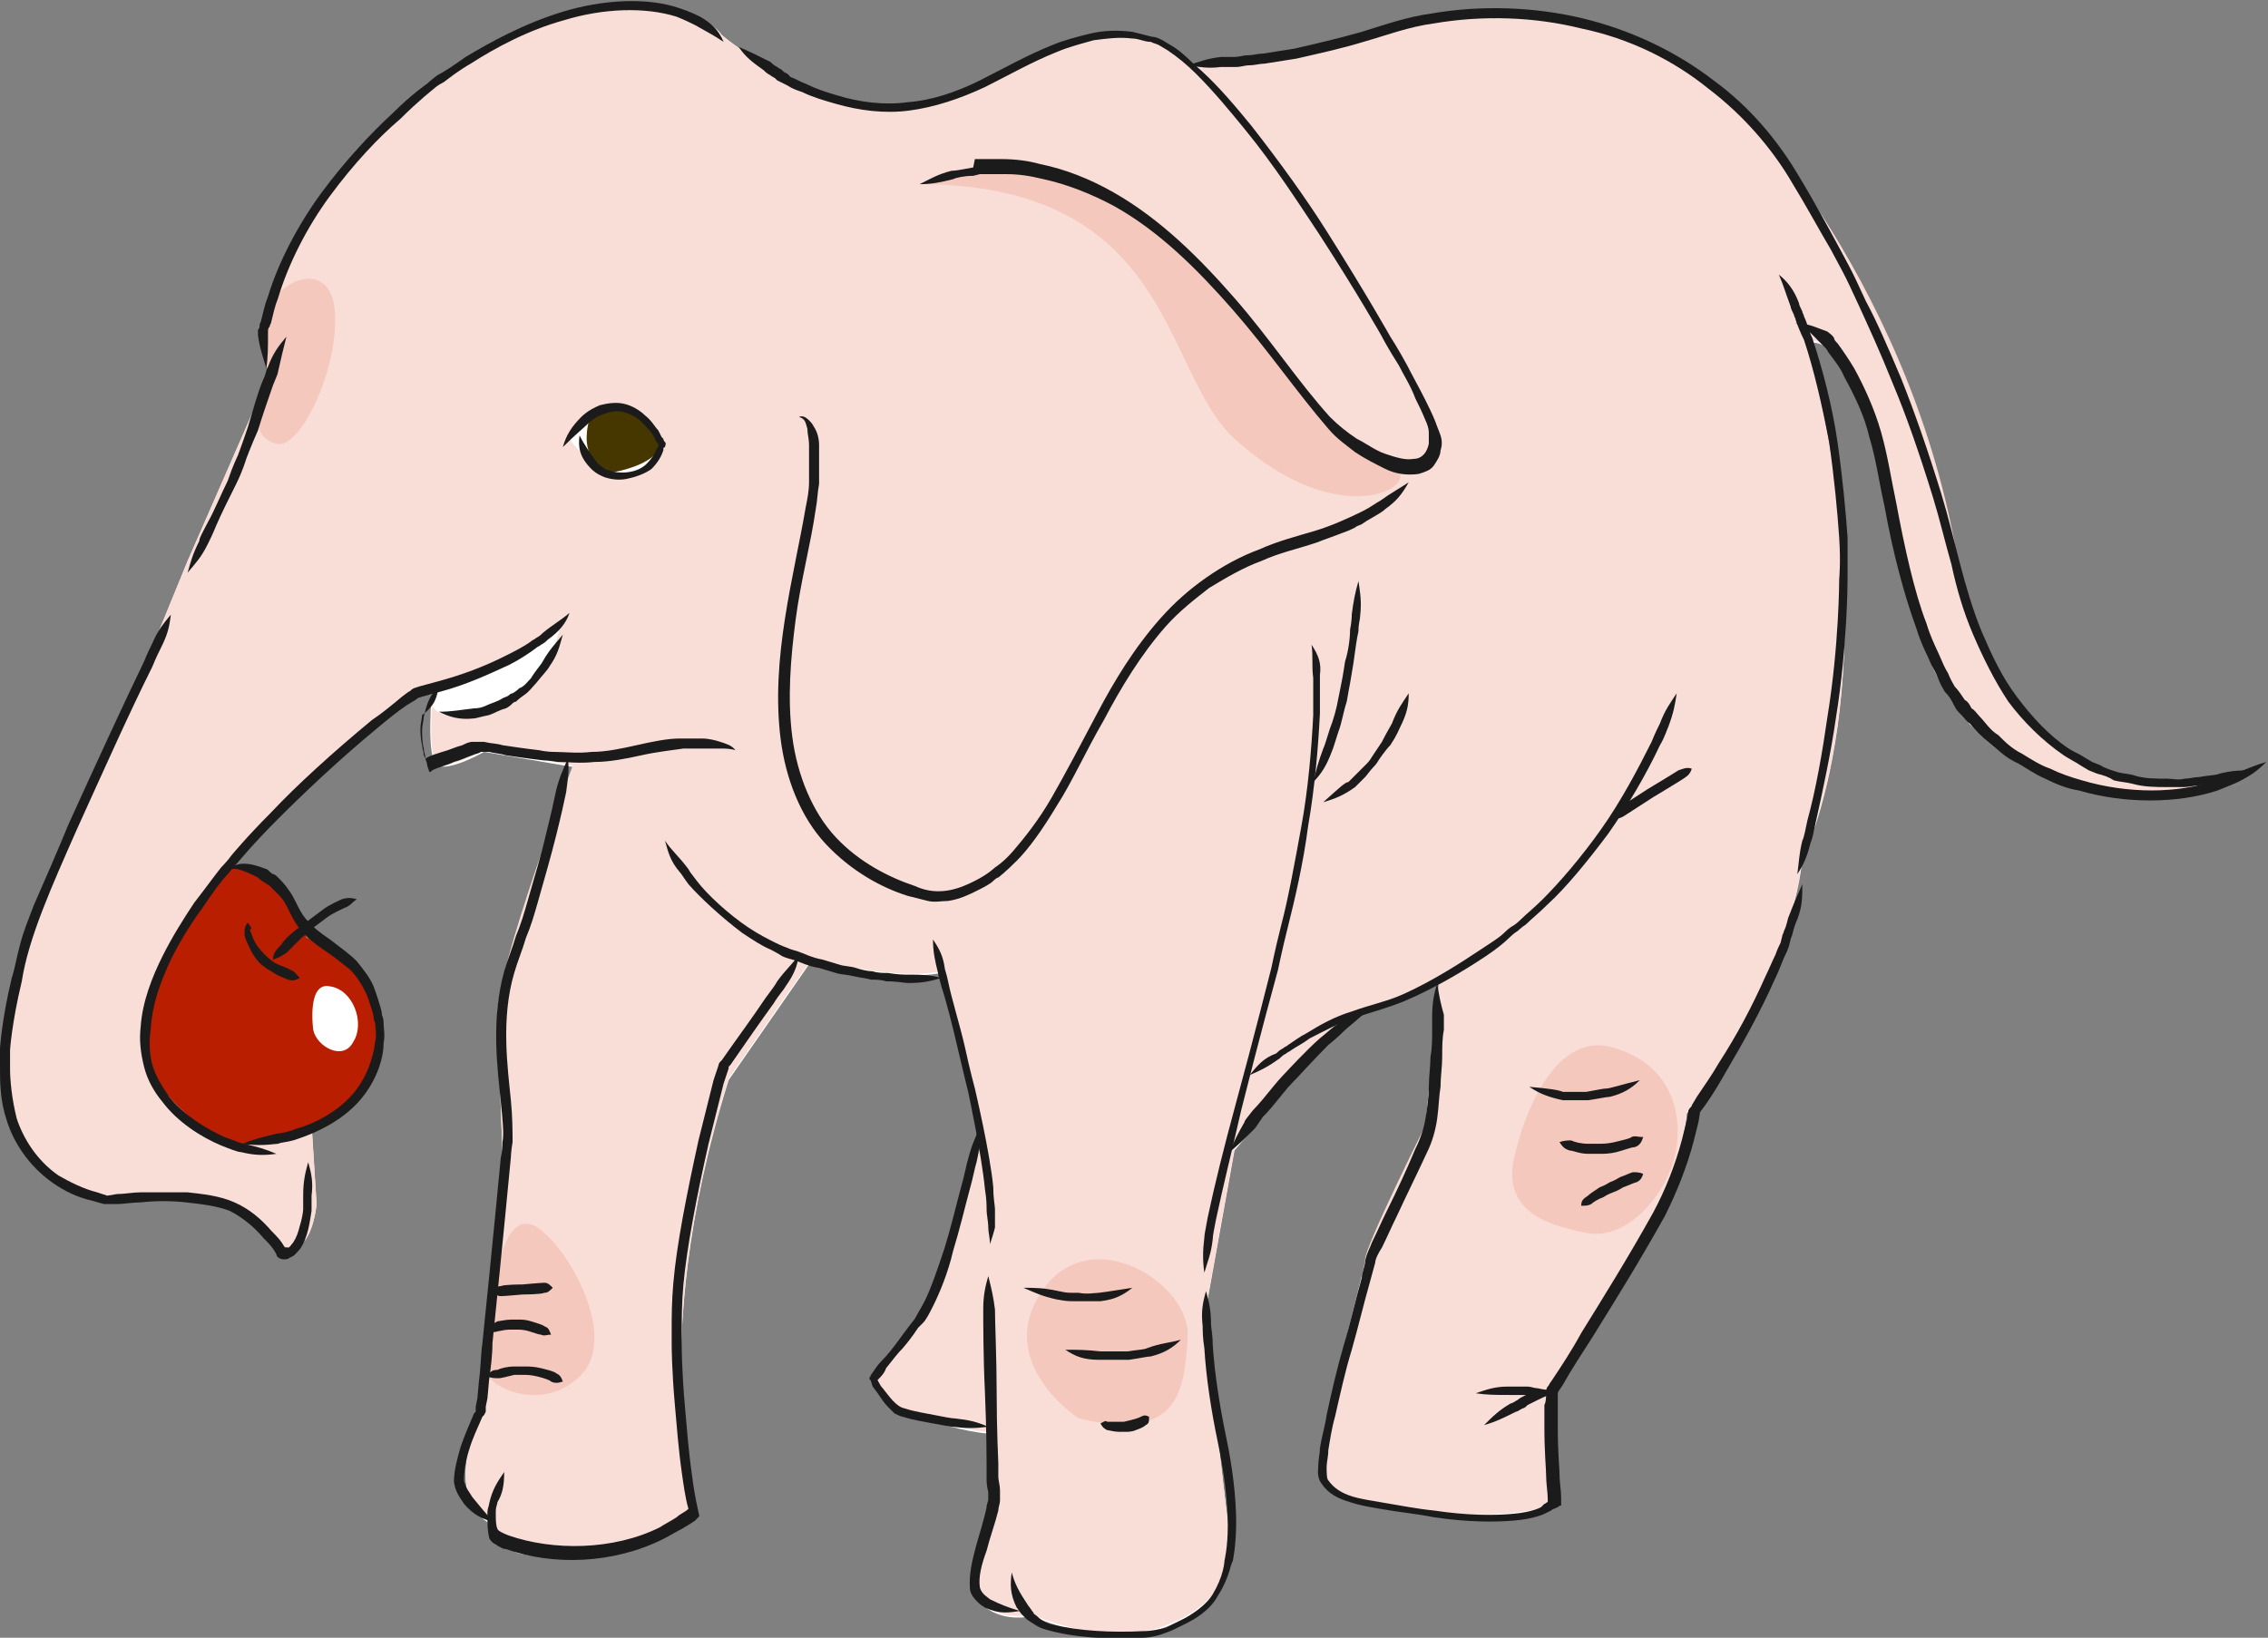 <?xml version="1.0" encoding="utf-8"?>
<!-- Generator: Adobe Illustrator 27.0.1, SVG Export Plug-In . SVG Version: 6.00 Build 0)  -->
<svg version="1.1" id="レイヤー_1" xmlns="http://www.w3.org/2000/svg" xmlns:xlink="http://www.w3.org/1999/xlink" x="0px"
	 y="0px" width="135.4px" height="97.8px" viewBox="0 0 135.4 97.8" style="enable-background:new 0 0 135.4 97.8;"
	 xml:space="preserve">
<rect x="0" y="0" width="135.4" height="97.8" fill="#808080" stroke="none"/>
<style type="text/css">
	.st0{fill:#FFFFFF;}
	.st1{fill:#B91E00;}
	.st2{fill:#463700;}
	.st3{fill:#F9DED8;}
	.st4{fill:#F5C8BE;}
	.st5{fill:#1B1B1B;}
</style>
<g>
	<path class="st0" d="M43.1,2.1c0,0-1.4-2.1-5.6-1.7s-9.6,1.9-15.5,8.1S15,20.6,16.1,22.3l-4.9,11.2L5.6,47.2c0,0-6.2,11.9-5.3,17.1
		s2.3,6.4,5.5,7.2c0,0,7.1-1.3,9.9,1.9c2.8,3.2,3.2-1.5,3.2-1.5l-0.3-4.8c0,0,5.9-1.9,3.6-7.8c0,0-0.9-1.7-3.9-3.3
		c0,0-1.5-3.3-5-4.4c0,0,11-10.7,12.5-10.5c0,0-0.4,4.2,0.3,4.6s2.8-0.8,2.8-0.8l5.3,0.9c0,0-4.6,12.2-4.5,14.9
		c0.1,2.7,0.4,11,0.4,11l-1.5,13c0,0-2.1,4.4,0.5,6.2c0,0,0.5,1.3,1.7,1.8c1.2,0.5,8.2,0.1,10.9-2.1c0,0-3.3-9.8,1.8-26.1l5-7.2
		c0,0,4.6,1.4,7.7,0.8l2.4,10.3l-3,9.2l-3.6,4.8c0,0,0.3,1.3,2.8,2.2c2.6,0.9,4.1,1,4.1,1l0.5,4.6c0,0-2.2,4.2-0.9,5.5
		c1.3,1.3,3.1,0.8,3.1,0.8s4,1.9,7.6,0.8c3.6-1.2,4.5-3.5,4.2-5.6c-0.3-2.2-1.5-13-1.5-13l1.8-10l6.8-8l5.4-1.9l-0.8,8.5
		c0,0-3.6,7.2-3.6,8c0,0.8-3.5,12.2-2.1,13.7c1.4,1.5,11.2,2.1,13.2,0.9l0.1-6.5c0,0,7.4-10.5,8-16.9c0,0,6.2-8.2,6.9-15.2
		c0,0,5.5-10.8,0.3-30.7c0,0,1.5-1.4,3.9,5c2.3,6.4,0.3,25.3,22,21.2c0,0-14.1,3.3-17.1-13.6S103,5.4,103,5.4s-6.2-4.8-12.6-4.5
		S77.9,3,77.9,3l-6.8,1c0,0-2.1-3-6.9-1.5c-4.9,1.4-8.5,5.3-13.5,3.6S43.1,2.1,43.1,2.1z"/>
	<path class="st1" d="M13.8,51.8c0,0-8.2,8.8-3.9,13.5c4.2,4.7,6.7,2.6,6.7,2.6s5.6-0.9,5.9-5.7c0.3-4.8-4.2-6.2-4.2-6.2
		S17.2,51.3,13.8,51.8z"/>
	<path class="st2" d="M35.4,24.4c0,0-1.4,3.1,1.2,3.8c0,0,3.1-0.5,2.8-2C39.3,26.3,37.8,23.1,35.4,24.4z"/>
	<path class="st3" d="M116.8,33C113.8,16.1,103,5.4,103,5.4s-6.2-4.8-12.6-4.5C84,1.2,77.9,3,77.9,3l-6.8,1c0,0-2.1-3-6.9-1.5
		c-4.9,1.4-8.5,5.3-13.5,3.6s-7.6-4-7.6-4S41.7,0,37.4,0.4c-4.2,0.4-9.6,1.9-15.5,8.1C16,14.7,15,20.6,16.1,22.3l-4.9,11.2L5.6,47.2
		c0,0-6.2,11.9-5.3,17.1c0.9,5.1,2.3,6.4,5.5,7.2c0,0,7.1-1.3,9.9,1.9s3.2-1.5,3.2-1.5l-0.3-4.7c-1.2,0.5-2.1,0.7-2.1,0.7
		s-2.5,2.1-6.7-2.6c-4.2-4.7,3.9-13.5,3.9-13.5c0.1,0,0.2,0,0.3,0c-0.2-0.1-0.4-0.1-0.6-0.2c0,0,11-10.7,12.5-10.5
		c2.8,0,7.5-3.5,7.5-3.5c-1.3,4.9-5.1,5.4-6.7,5.1c-0.5-0.1-0.8-0.3-0.9-0.6c-0.1,1.3-0.1,3.3,0.3,3.5c0.6,0.4,2.8-0.8,2.8-0.8
		l5.3,0.9c0,0-4.6,12.2-4.5,14.9c0.1,2.7,0.4,11,0.4,11l-1.5,13c0,0-2.1,4.4,0.5,6.2c0,0,0.5,1.3,1.7,1.8c1.2,0.5,8.2,0.1,10.9-2.1
		c0,0-3.3-9.8,1.8-26.1l5-7.2c0,0,4.6,1.4,7.7,0.8l2.4,10.3l-3,9.2l-3.6,4.8c0,0,0.3,1.3,2.8,2.2c2.6,0.9,4.1,1,4.1,1l0.5,4.6
		c0,0-2.2,4.2-0.9,5.5c1.3,1.3,3.1,0.8,3.1,0.8s4,1.9,7.6,0.8c3.6-1.2,4.5-3.5,4.2-5.6c-0.3-2.2-1.5-13-1.5-13l1.8-10l6.8-8l5.4-1.9
		l-0.8,8.5c0,0-3.6,7.2-3.6,8c0,0.8-3.5,12.2-2.1,13.7c1.4,1.5,11.2,2.1,13.2,0.9l0.1-6.5c0,0,7.4-10.5,8-16.9c0,0,6.2-8.2,6.9-15.2
		c0,0,5.5-10.8,0.3-30.7c0,0,1.5-1.4,3.9,5c2.3,6.3,0.3,24.7,21,21.3C129.6,47.2,119.3,47.3,116.8,33z M36.9,28.4
		c-1.7-0.4-3-2.3-3-2.3s1.6-2.4,3.4-1.8s2.3,2.2,2.3,2.2S38.5,28.7,36.9,28.4z"/>
	<path class="st4" d="M64.4,84.7c0,0-5.1-3.3-2.2-7.6s9-0.4,8.7,2.8C70.7,83.1,70.4,86.1,64.4,84.7z"/>
	<path class="st4" d="M29.7,76c0,0,0.5-3.9,2.4-2.7c1.9,1.3,4.8,6.5,2.6,8.8c-2.2,2.3-5.6,0.8-5.7-0.3C28.9,80.7,29.7,76,29.7,76z"
		/>
	<path class="st4" d="M90.5,68.7c0,0,1.6-7.1,5.6-6.2c3.9,1,4.4,4.3,3.9,6.5s-2.8,5.2-5.4,4.6C92.1,73.1,89.5,72.2,90.5,68.7z"/>
	<path class="st4" d="M55.4,11c0,0,7-3,14.4,3.5C78.4,22,77.5,24.8,83.3,28c1.6,0.9-3.2,4-9.6-1.8C69.4,22.3,70.1,11.3,55.4,11z"/>
	<path class="st4" d="M16.1,22.3c0,0-0.8-1.6-0.2-3.6s3.9-3.4,4.1,0s-2.1,8.2-3.5,7.8S15.1,24.8,16.1,22.3z"/>
	<path class="st0" d="M18.7,61.5c0,0-0.4-2.9,1-2.6c1.4,0.2,2.1,2.2,1.4,3.3C20.5,63.4,18.9,62.5,18.7,61.5z"/>
	<g>
		<path class="st5" d="M15.9,22c0.1-0.7,0.1-1.2,0.1-2.1c0,0,0-0.1,0-0.1c0,0,0,0,0,0c0-0.1,0-0.2,0.1-0.3c0-0.1,0.1-0.2,0.1-0.3
			c0.1-0.4,0.2-0.9,0.4-1.4c0.6-2,1.7-4.2,3.1-6.1c1.4-1.9,2.9-3.5,4.2-4.6C25,6,25.9,5.3,25.9,5.3s0.2-0.2,0.6-0.4
			c0.4-0.3,0.9-0.7,1.6-1.1c1.4-0.9,3.4-2,5.6-2.6C36,0.5,38.5,0.4,40.4,1c0.5,0.2,0.9,0.4,1.1,0.5c0.7,0.4,1.1,0.6,1.7,1
			c-0.3-0.7-0.7-1.1-1.4-1.5c-0.2-0.1-0.6-0.3-1.2-0.5c-2-0.7-4.7-0.5-7,0.2c-2.3,0.7-4.3,1.8-5.8,2.7c-0.7,0.5-1.3,0.9-1.7,1.1
			c-0.4,0.3-0.6,0.5-0.6,0.5s-0.9,0.6-2.1,1.8c-1.2,1.1-2.8,2.8-4.2,4.7c-1.4,1.9-2.6,4.2-3.2,6.2c-0.2,0.5-0.3,1-0.4,1.4
			c0,0.1-0.1,0.2-0.1,0.3c0,0.1,0,0.2-0.1,0.3c0,0,0,0.1,0,0.2c0,0,0,0.1,0,0.1C15.5,20.8,15.7,21.3,15.9,22z"/>
		<path class="st5" d="M17.1,20.1c-0.5,0.6-0.8,1-1.1,1.8c-0.1,0.1-0.1,0.4-0.3,0.8c-0.3,0.7-0.6,1.8-0.9,2.8
			c-0.3,0.9-0.6,1.7-0.6,1.7s-0.3,0.6-0.6,1.5c-0.4,0.8-0.8,1.8-1.2,2.5c-0.3,0.6-0.5,0.9-0.5,1.1c-0.4,0.8-0.5,1.2-0.7,1.9
			c0.5-0.6,0.8-0.9,1.2-1.7c0.1-0.2,0.3-0.6,0.5-1.1c0.3-0.7,0.8-1.7,1.2-2.5c0.4-0.8,0.6-1.5,0.6-1.5s0.3-0.8,0.7-1.7
			c0.3-1,0.7-2.1,0.9-2.7c0.2-0.5,0.3-0.7,0.3-0.8C16.8,21.3,16.9,20.9,17.1,20.1z"/>
		<path class="st5" d="M18.4,69.4c-0.2,0.7-0.3,1.2-0.3,2c0,0.1,0,0.3,0,0.5c0,0.1,0,0.2,0,0.3c0,0.2-0.1,0.7-0.2,1
			c-0.1,0.4-0.2,0.7-0.4,1c-0.1,0.1-0.2,0.3-0.3,0.3c-0.1,0-0.2,0-0.2,0c-0.2-0.4-0.5-0.7-0.8-1c-0.6-0.7-1.3-1.3-2.2-1.7
			c-0.9-0.4-1.9-0.5-2.8-0.6c-0.9,0-1.9,0-2.8,0c-0.5,0-0.9,0.1-1.4,0.1l-0.6,0.1l-0.6-0.2c-0.8-0.2-1.6-0.6-2.3-1
			c-1.3-0.9-2.1-2.2-2.5-3.4c-0.3-1.2-0.4-2.3-0.4-3c0-0.4,0-0.6,0-0.8c0-0.2,0-0.3,0-0.3s0.1-1.6,0.7-4.1c0.4-2.6,1.8-5.7,3.3-9.1
			c1.5-3.3,3.1-6.9,4.5-9.7c0.2-0.5,0.4-0.9,0.5-1.1c0.4-0.8,0.5-1.2,0.6-2c-0.5,0.6-0.8,1-1.1,1.7c-0.1,0.2-0.3,0.6-0.5,1.1
			c-1.4,2.9-3,6.4-4.5,9.7c-0.7,1.7-1.4,3.3-2.1,4.9c-0.3,0.8-0.6,1.5-0.8,2.3c-0.2,0.7-0.3,1.4-0.5,2c-0.6,2.5-0.7,4.2-0.7,4.2
			s0,0.1,0,0.3c0,0.2-0.1,0.5,0,0.9c0,0.8,0,1.9,0.4,3.1c0.4,1.3,1.3,2.7,2.7,3.7c0.7,0.5,1.5,0.9,2.4,1.1l0.7,0.2L7,71.9
			c0.4,0,0.9-0.1,1.4-0.1c0.9-0.1,1.8-0.1,2.7,0c0.9,0.1,1.8,0.2,2.6,0.5c0.8,0.4,1.5,1,2,1.6c0.3,0.3,0.6,0.6,0.8,1
			c0,0.2,0.3,0.3,0.4,0.3c0.2,0,0.3,0,0.4-0.1c0.3-0.1,0.4-0.3,0.6-0.5c0.5-0.7,0.6-1.7,0.7-2.3c0-0.1,0-0.2,0-0.4
			c0-0.2,0-0.4,0-0.5C18.7,70.6,18.6,70.1,18.4,69.4z"/>
		<path class="st5" d="M34,36.6c-0.6,0.5-1,0.7-1.6,1.2c-0.1,0.1-0.2,0.2-0.4,0.3c-0.1,0.1-0.2,0.1-0.3,0.2c-0.4,0.3-1,0.6-1.6,0.9
			c-1.2,0.6-2.5,1.1-4,1.5c-0.4,0.1-0.7,0.2-1.1,0.3l-0.3,0.1c-0.2,0.1-0.2,0.2-0.3,0.2L24,41.6c-0.6,0.5-1.2,1-1.8,1.4
			c-2.3,1.9-4.5,3.9-6,5.5c-1.5,1.5-2.4,2.6-2.4,2.6s-0.2,0.3-0.6,0.7c-0.4,0.5-0.9,1.2-1.6,2.1c-0.6,0.9-1.3,2-1.9,3.2
			c-0.6,1.2-1.2,2.7-1.3,4.2c-0.1,0.8,0,1.6,0.2,2.4c0.2,0.8,0.6,1.5,1.1,2.1c0.9,1.2,2.3,2.1,3.5,2.6c0.5,0.2,1,0.4,1.2,0.4
			c0.8,0.2,1.4,0.2,2.1,0.1c-0.7-0.3-1.1-0.4-1.9-0.6c-0.2,0-0.6-0.2-1.2-0.4c-1.1-0.5-2.4-1.3-3.3-2.4c-0.4-0.6-0.8-1.2-1-1.9
			c-0.2-0.7-0.2-1.5-0.1-2.2c0.1-1.5,0.6-2.8,1.2-4.1c0.6-1.2,1.3-2.3,1.9-3.1c0.6-0.9,1.1-1.6,1.5-2c0.4-0.5,0.6-0.7,0.6-0.7
			s0.9-1.1,2.4-2.6c1.5-1.5,3.6-3.5,5.9-5.4c0.6-0.5,1.2-1,1.8-1.4l0.5-0.3c0.1-0.1,0.2-0.1,0.1-0.1l0.3-0.1
			c0.4-0.1,0.7-0.2,1.1-0.3c1.5-0.4,2.8-1,4.1-1.6c0.6-0.3,1.2-0.7,1.6-1c0.1-0.1,0.2-0.1,0.3-0.2c0.2-0.1,0.3-0.2,0.4-0.3
			C33.4,37.7,33.8,37.2,34,36.6z"/>
		<path class="st5" d="M13.6,52c0.3-0.2,0.6-0.1,0.9,0c0.3,0.1,0.5,0.2,0.9,0.4c0.1,0.1,0.2,0.2,0.4,0.3c0.1,0.1,0.2,0.1,0.3,0.2
			c0.2,0.2,0.4,0.4,0.6,0.6c0.4,0.4,0.6,1.1,1,1.7c0.4,0.6,1,1.1,1.6,1.5c0.6,0.4,1.1,0.8,1.6,1.2c0.4,0.4,0.7,0.9,0.9,1.3
			c0.2,0.4,0.3,0.8,0.4,1.1c0.1,0.3,0.1,0.4,0.1,0.4s0,0.2,0.1,0.4c0,0.3,0.1,0.7,0,1.1c-0.1,0.9-0.5,2.2-1.4,3.2
			c-0.9,1-2.2,1.7-3.3,2c-0.5,0.2-1,0.3-1.2,0.3c-0.8,0.2-1.3,0.3-2,0.6c0.7,0.1,1.2,0.1,2.1,0c0.2-0.1,0.7-0.1,1.2-0.3
			c1.2-0.4,2.6-1.1,3.6-2.2c1-1.1,1.5-2.5,1.5-3.5c0.1-0.5,0-0.9,0-1.2c0-0.3-0.1-0.5-0.1-0.5s0-0.2-0.1-0.5
			c-0.1-0.3-0.2-0.7-0.4-1.2c-0.2-0.5-0.6-1-1-1.5c-0.5-0.5-1.1-0.9-1.6-1.3c-0.6-0.4-1.1-0.8-1.5-1.3c-0.4-0.5-0.6-1.2-1-1.7
			c-0.2-0.3-0.4-0.5-0.6-0.7c-0.1-0.1-0.2-0.2-0.3-0.2c-0.2-0.1-0.3-0.3-0.4-0.3C14.9,51.5,14.1,51.4,13.6,52z"/>
		<path class="st5" d="M14.8,55.1c-0.2,0.2-0.2,0.4-0.2,0.7c0,0.2,0.2,0.6,0.4,1c0.2,0.4,0.5,0.7,0.5,0.7s0.3,0.3,0.7,0.5
			c0.4,0.3,0.8,0.4,1,0.5c0.3,0.1,0.5,0,0.7-0.1c-0.2-0.2-0.3-0.4-0.6-0.5c-0.1-0.1-0.5-0.2-0.9-0.4c-0.3-0.2-0.6-0.5-0.6-0.5
			s-0.3-0.3-0.5-0.6c-0.2-0.3-0.3-0.7-0.4-0.9C15.1,55.5,15,55.4,14.8,55.1z"/>
		<path class="st5" d="M16.3,57.3c0.3-0.1,0.5-0.2,0.8-0.4c0.1-0.1,0.5-0.5,0.9-0.9c0.4-0.3,0.7-0.6,0.7-0.6s0.4-0.3,0.8-0.6
			c0.4-0.3,0.9-0.5,1.1-0.6c0.3-0.1,0.4-0.3,0.7-0.5c-0.3-0.1-0.6-0.1-0.9,0c-0.2,0.1-0.7,0.3-1.1,0.6c-0.4,0.3-0.8,0.6-0.8,0.6
			s-0.4,0.3-0.8,0.6c-0.4,0.3-0.8,0.7-0.9,0.9C16.4,56.8,16.3,57,16.3,57.3z"/>
		<path class="st5" d="M26.2,40.9c-0.5,0.6-0.7,1-0.9,1.9c0,0.2-0.1,0.5-0.1,0.8c0,0.3,0,0.7,0.1,1.1c0,0.2,0.1,0.4,0.1,0.6
			c0,0.1,0.1,0.2,0.1,0.4l0.1,0.3c0,0,0,0.1,0.1,0.1l0.1-0.1c0.4-0.2,0.9-0.3,1.3-0.5c0.4-0.1,0.8-0.3,1.1-0.4
			c0.2-0.1,0.4-0.1,0.5-0.2c0.1,0,0.2,0,0.2,0l0.3,0c0.4,0.1,0.7,0.1,1,0.2c1.3,0.2,2.2,0.3,2.2,0.3s0.3,0,0.9,0.1
			c0.6,0,1.3,0.1,2.2,0c0.9,0,1.9-0.2,2.8-0.4c0.9-0.2,1.8-0.3,2.5-0.4c0.6,0,1,0,1.2,0c0.3,0,0.6,0,1,0c0.3,0,0.6,0,0.9,0.1
			c-0.2-0.3-0.6-0.4-0.9-0.5c-0.3-0.1-0.7-0.2-1.1-0.2c-0.2,0-0.6,0-1.3,0c-0.8,0-1.7,0.2-2.6,0.4c-0.9,0.2-1.8,0.4-2.7,0.4
			c-0.8,0.1-1.6,0-2.2,0c-0.5,0-0.9-0.1-0.9-0.1s-0.9-0.1-2.2-0.3c-0.3-0.1-0.7-0.1-1.1-0.2l-0.3,0c-0.1,0-0.3,0-0.4,0
			c-0.2,0-0.4,0.1-0.6,0.2c-0.4,0.1-0.8,0.3-1.2,0.4c-0.3,0.1-0.7,0.2-1,0.4l0,0c0,0-0.1-0.2-0.1-0.2c0-0.2-0.1-0.4-0.1-0.6
			c-0.1-0.4-0.1-0.8-0.1-1c0-0.3,0.1-0.6,0.1-0.8C26,42.1,26.1,41.6,26.2,40.9z"/>
		<path class="st5" d="M26.2,42.5c0.6,0.3,1.2,0.5,2.1,0.4c0.1,0,0.4-0.1,0.9-0.2c0.3-0.1,0.6-0.3,1-0.4c0.2-0.1,0.3-0.2,0.4-0.3
			c0.1-0.1,0.2-0.1,0.2-0.1s0.2-0.2,0.5-0.4c0.3-0.2,0.5-0.5,0.7-0.7c0.4-0.5,0.7-0.8,0.8-1c0.5-0.7,0.6-1.2,0.8-1.9
			c-0.5,0.6-0.8,0.9-1.2,1.6c-0.1,0.2-0.4,0.5-0.7,1c-0.2,0.2-0.4,0.5-0.7,0.6c-0.2,0.2-0.4,0.3-0.4,0.3s-0.1,0-0.2,0.1
			c-0.1,0.1-0.2,0.1-0.4,0.2c-0.3,0.2-0.7,0.3-0.9,0.4c-0.4,0.2-0.7,0.2-0.8,0.2C27.4,42.4,27,42.5,26.2,42.5z"/>
		<path class="st5" d="M44.1,2.8c0.4,0.6,0.8,0.9,1.5,1.4c0.1,0.1,0.2,0.2,0.4,0.3c0.1,0.1,0.2,0.1,0.3,0.2l0.1,0.1l0.2,0.1l0.4,0.2
			c0.3,0.2,0.6,0.3,0.9,0.4c0.6,0.3,1.3,0.5,2,0.7c1.4,0.4,2.9,0.6,4.4,0.4c1.5-0.2,3-0.7,4.5-1.4c1.4-0.7,2.8-1.5,4.3-2.1
			c0.7-0.3,1.5-0.5,2.2-0.7c0.8-0.1,1.5-0.2,2.3-0.1c0.4,0,0.7,0.2,1.1,0.2c0.2,0.1,0.3,0.1,0.5,0.2l0.5,0.3
			c0.6,0.4,1.2,0.9,1.7,1.4c1.1,1.1,2,2.2,2.9,3.3c1.8,2.2,3.2,4.4,4.4,6.2c2.4,3.7,3.8,6.2,3.8,6.2s0.3,0.6,1,1.7
			c0.3,0.6,0.7,1.2,1,2c0.2,0.4,0.4,0.8,0.6,1.3c0.1,0.2,0.2,0.5,0.2,0.7c0,0.2,0,0.5,0,0.7c-0.1,0.5-0.4,0.9-0.9,0.9
			c-0.5,0.1-1.1-0.1-1.7-0.3c-0.6-0.2-1.1-0.6-1.7-0.9c-0.6-0.4-1.1-0.8-1.6-1.3c-1.9-2.1-3.6-4.7-5.7-7.1c-2.1-2.4-4.4-4.7-7.2-6.3
			c-1.4-0.8-2.9-1.4-4.4-1.7c-0.7-0.2-1.5-0.3-2.3-0.3c-0.4,0-0.7,0-1.1,0l-0.5,0L58.1,10c-0.6,0.1-1,0.2-1.3,0.2
			c-0.8,0.2-1.3,0.5-1.9,0.8c0.7,0,1.2-0.1,2-0.3c0.2-0.1,0.7-0.2,1.2-0.2l0.4-0.1l0.5,0c0.3,0,0.7,0,1.1,0c0.7,0,1.4,0.1,2.2,0.3
			c1.4,0.3,2.9,0.9,4.2,1.6c2.7,1.5,5,3.8,7.1,6.2c2.1,2.4,3.8,4.9,5.7,7.1c0.5,0.6,1.1,1,1.6,1.4c0.6,0.4,1.2,0.7,1.8,1
			c0.6,0.3,1.3,0.4,2,0.3c0.3-0.1,0.7-0.2,0.9-0.5c0.2-0.3,0.4-0.6,0.4-0.9c0.1-0.3,0.1-0.6,0-0.9c-0.1-0.3-0.2-0.5-0.3-0.8
			c-0.2-0.5-0.4-0.9-0.6-1.3c-0.4-0.8-0.8-1.5-1.1-2.1c-0.6-1.1-1-1.7-1-1.7s-1.4-2.5-3.8-6.3c-1.2-1.9-2.7-4-4.5-6.3
			c-0.9-1.1-1.9-2.3-3-3.3c-0.6-0.5-1.1-1.1-1.8-1.5l-0.5-0.3c-0.2-0.1-0.4-0.2-0.6-0.2c-0.4-0.1-0.8-0.2-1.2-0.3
			c-0.8-0.1-1.6-0.1-2.5,0.1c-0.8,0.2-1.6,0.4-2.3,0.7c-1.5,0.6-2.9,1.4-4.3,2.1c-1.4,0.7-2.9,1.2-4.3,1.3c-1.4,0.2-2.9,0-4.2-0.4
			c-0.7-0.2-1.3-0.4-1.9-0.7c-0.3-0.1-0.6-0.3-0.9-0.4L47,4.4l-0.2-0.1l-0.1-0.1c-0.1-0.1-0.2-0.1-0.3-0.2c-0.2-0.1-0.3-0.2-0.4-0.3
			C45.2,3.3,44.8,3.1,44.1,2.8z"/>
		<path class="st5" d="M47.7,24.9c0.4,0.1,0.4,0.4,0.5,0.7c0,0.3,0.1,0.6,0.1,1c0,0.1,0,0.3,0,0.5c0,0.1,0,0.2,0,0.3l0,0.3
			c0,0.1,0,0.2,0,0.4c0,0.2,0,0.5,0,0.7c0,0.5-0.1,1-0.2,1.5c-0.7,4.1-2.1,9-1.5,13.8c0.3,2.4,1.2,4.7,2.7,6.3
			c1.5,1.6,3.3,2.6,4.9,3.1c0.4,0.1,0.8,0.2,1.2,0.3c0.4,0.1,0.8,0,1.2,0c0.7-0.1,1.3-0.4,1.7-0.6c0.4-0.2,0.8-0.4,1-0.6
			c0.2-0.2,0.3-0.2,0.3-0.2s0.4-0.3,1.1-1c0.7-0.7,1.5-1.8,2.4-3.3c0.9-1.4,1.7-3.2,2.8-5.1c1-1.9,2.2-3.9,3.7-5.6
			c0.8-0.9,1.7-1.6,2.6-2.3c1-0.6,2-1.2,3.1-1.6c1.1-0.5,2.1-0.7,3.3-1.1c0.5-0.2,1.1-0.4,1.6-0.6c0.3-0.1,0.5-0.2,0.7-0.3
			c0.1-0.1,0.2-0.1,0.4-0.2l0.3-0.2c0.5-0.3,0.9-0.5,1.1-0.7c0.7-0.5,1-0.9,1.4-1.6c-0.6,0.4-1,0.6-1.7,1.1c-0.2,0.1-0.6,0.4-1,0.6
			c-0.8,0.4-1.9,0.9-2.9,1.2c-1,0.3-2.2,0.6-3.3,1.1c-1.1,0.4-2.2,1-3.2,1.7c-1,0.7-1.9,1.5-2.7,2.4c-1.6,1.8-2.8,3.8-3.8,5.7
			c-1,1.9-1.9,3.6-2.7,5c-0.8,1.4-1.7,2.5-2.3,3.2c-0.6,0.7-1.1,1-1.1,1s-0.4,0.4-1.2,0.8c-0.8,0.4-2.1,1-3.6,0.3
			c-1.5-0.5-3.3-1.4-4.7-2.9c-1.4-1.5-2.3-3.7-2.6-6c-0.3-2.3-0.1-4.7,0.2-7c0.3-2.3,0.9-4.5,1.2-6.6c0.1-0.5,0.1-1,0.2-1.5
			c0-0.3,0-0.5,0-0.7c0-0.1,0-0.2,0-0.4l0-0.3c0-0.1,0-0.2,0-0.4c0-0.2,0-0.4,0-0.5c0-0.4-0.1-0.8-0.3-1.1c-0.1-0.2-0.2-0.3-0.3-0.4
			C48.1,24.9,47.9,24.8,47.7,24.9z"/>
		<path class="st5" d="M70.9,3.9C71.6,4,72.1,4.1,72.9,4c0.1,0,0.3,0,0.5,0c0.1,0,0.2,0,0.4,0c0.3,0,0.5-0.1,0.8-0.1
			c0.3,0,0.6-0.1,0.9-0.1c0.6-0.1,1.3-0.2,1.9-0.3c1.3-0.3,2.7-0.6,4-1c1.4-0.4,2.7-0.9,4.2-1.1c2.9-0.5,6-0.4,8.8,0.3
			c2.9,0.6,5.5,1.9,7.6,3.6c2.1,1.6,3.7,3.5,4.8,5.3c1.1,1.8,1.9,3.3,2.5,4.3c0.6,1.1,0.9,1.7,0.9,1.7s0.3,0.6,0.8,1.7
			c0.5,1.1,1.2,2.6,2,4.6c0.8,1.9,1.6,4.2,2.4,6.8c0.4,1.3,0.7,2.6,1.1,4c0.3,1.4,0.7,2.8,1.3,4.2c0.6,1.4,1.3,2.8,2.1,4
			c0.9,1.2,2,2.3,3.3,3.2c0.3,0.2,0.7,0.4,1,0.6l0.5,0.3l0.5,0.2c0.4,0.1,0.7,0.2,1,0.4c0.4,0.1,0.7,0.1,1.1,0.2
			c0.7,0.2,1.4,0.2,2.1,0.2c0.4,0,0.7,0,1,0c0.3,0,0.6-0.1,0.9-0.1c0.6-0.1,1-0.1,1.3-0.2c0.8-0.2,1.3-0.4,1.9-0.7
			c-0.7,0-1.2,0-2,0.2c-0.2,0.1-0.7,0.1-1.2,0.2c-0.3,0-0.6,0.1-0.9,0.1c-0.3,0.1-0.7,0-1,0c-0.7,0-1.4,0-2-0.2
			c-0.3-0.1-0.7-0.1-1-0.2c-0.3-0.1-0.7-0.2-1-0.4l-0.5-0.2l-0.5-0.3c-0.3-0.2-0.6-0.3-0.9-0.5c-1.2-0.8-2.2-1.9-3.1-3.1
			c-0.9-1.2-1.5-2.5-2.1-3.9c-1.1-2.7-1.6-5.6-2.4-8.2c-0.8-2.6-1.6-4.9-2.4-6.9c-0.8-1.9-1.5-3.5-2.1-4.6c-0.5-1.1-0.8-1.7-0.8-1.7
			s-0.3-0.6-0.9-1.7c-0.6-1.1-1.4-2.6-2.5-4.4c-1.1-1.8-2.7-3.8-4.9-5.4c-2.2-1.7-4.9-3-7.8-3.7c-2.9-0.7-6.1-0.8-9-0.3
			c-1.5,0.2-2.9,0.7-4.2,1.1c-1.4,0.4-2.7,0.7-4,1C76.7,3,76,3.1,75.4,3.2c-0.3,0-0.6,0.1-0.9,0.1c-0.3,0-0.5,0.1-0.8,0.1
			c-0.1,0-0.2,0-0.3,0c-0.2,0-0.4,0-0.5,0C72,3.5,71.6,3.7,70.9,3.9z"/>
		<path class="st5" d="M107.2,19.3c0.7,0.3,1,0.7,1.5,1.2c0.1,0.1,0.2,0.2,0.3,0.3c0.1,0.1,0.1,0.2,0.2,0.3c0.3,0.4,0.7,0.9,0.9,1.4
			c0.6,1.1,1.2,2.3,1.5,3.6c0.4,1.3,0.6,2.8,0.9,4.1c0.5,2.8,1.2,5.4,1.9,7.3c0.3,1,0.7,1.7,0.9,2.2c0.3,0.5,0.4,0.8,0.4,0.8
			s0.1,0.3,0.4,0.8c0.2,0.2,0.4,0.5,0.6,0.9c0.1,0.2,0.2,0.3,0.4,0.5c0.2,0.2,0.3,0.4,0.5,0.5c0.3,0.4,0.7,0.8,1.2,1.2
			c0.5,0.4,0.9,0.8,1.5,1.1c0.6,0.3,1.1,0.7,1.8,1c0.6,0.3,1.3,0.6,2,0.7c2.7,0.8,5.9,0.8,8.3,0c0.5-0.2,1-0.4,1.2-0.5
			c0.8-0.4,1.2-0.7,1.7-1.2c-0.7,0.2-1.1,0.4-1.9,0.7c-0.2,0.1-0.6,0.3-1.1,0.4c-2.3,0.8-5.3,0.8-8,0c-0.7-0.2-1.3-0.4-1.9-0.7
			c-0.6-0.2-1.2-0.6-1.7-0.9c-0.6-0.3-1-0.7-1.4-1.1c-0.5-0.3-0.8-0.8-1.1-1.1c-0.2-0.2-0.3-0.4-0.5-0.5c-0.1-0.2-0.2-0.4-0.4-0.5
			c-0.2-0.3-0.4-0.6-0.6-0.8c-0.3-0.5-0.4-0.8-0.4-0.8s-0.2-0.3-0.4-0.8c-0.2-0.5-0.6-1.2-0.9-2.2c-0.7-1.8-1.3-4.5-1.8-7.2
			c-0.3-1.4-0.5-2.8-0.9-4.2c-0.4-1.4-1-2.7-1.6-3.8c-0.3-0.5-0.7-1.1-1-1.5c-0.1-0.1-0.2-0.2-0.2-0.3c-0.1-0.2-0.3-0.3-0.4-0.4
			C108.5,19.6,108,19.3,107.2,19.3z"/>
		<path class="st5" d="M106.2,16.4c0.3,0.7,0.4,1.1,0.7,1.9c0,0.1,0.1,0.3,0.2,0.5c0,0.1,0.1,0.2,0.1,0.3c0.1,0.3,0.3,0.8,0.5,1.2
			c0.6,1.8,1.1,4,1.5,6.1c0.3,2.1,0.5,4.2,0.6,5.7c0.1,1.5,0,2.5,0,2.5s0,3.9-0.7,8.2c-0.3,2.1-0.7,4.4-1.2,6.2
			c-0.1,0.5-0.2,1-0.3,1.2c-0.2,0.8-0.2,1.3-0.3,2c0.4-0.6,0.6-1.1,0.8-1.9c0.1-0.2,0.2-0.7,0.3-1.2c0.4-1.8,0.9-4.1,1.2-6.2
			c0.7-4.3,0.7-8.3,0.7-8.3s0-1,0-2.5c-0.1-1.5-0.3-3.6-0.6-5.7c-0.3-2.1-0.9-4.4-1.5-6.2c-0.2-0.4-0.3-0.9-0.5-1.3
			c0-0.1-0.1-0.2-0.1-0.3c-0.1-0.2-0.2-0.4-0.2-0.5C107.1,17.3,106.7,16.8,106.2,16.4z"/>
		<path class="st5" d="M78.3,38.5c0.1,0.7,0,1.2,0.1,2c0,0.1,0,0.3,0,0.5c0,0.1,0,0.2,0,0.3c0,0.4,0,0.9,0,1.4
			c-0.1,2-0.3,4.4-0.7,6.6c-0.4,2.2-0.8,4.4-1.2,5.9c-0.4,1.6-0.6,2.6-0.6,2.6s-1,4-2.2,8.4c-0.6,2.2-1.2,4.6-1.6,6.5
			c-0.1,0.6-0.2,1-0.2,1.2c-0.1,0.8-0.1,1.4,0,2.1c0.2-0.7,0.4-1.1,0.5-2c0-0.2,0.1-0.7,0.2-1.2c0.4-1.9,1-4.3,1.5-6.5
			c1.1-4.4,2.2-8.4,2.2-8.4s0.2-1,0.6-2.6c0.4-1.6,0.9-3.7,1.2-6c0.4-2.3,0.6-4.7,0.7-6.7c0-0.5,0-1,0-1.4c0-0.1,0-0.2,0-0.4
			c0-0.2,0-0.4,0-0.5C78.9,39.6,78.7,39.1,78.3,38.5z"/>
		<path class="st5" d="M55.7,56.1c0,0.7,0.1,1.2,0.3,2c0,0.1,0.1,0.4,0.2,0.8c0.3,0.9,0.7,2.5,1,3.8c0.3,1.3,0.6,2.5,0.6,2.5
			s0.8,3.7,1,5.8c0.1,0.6,0.1,1,0.1,1.2c0,0.4,0.1,0.7,0.1,1.1c0,0.3,0.1,0.6,0.1,1c0.1-0.3,0.2-0.6,0.3-1c0-0.3,0-0.7,0-1.1
			c0-0.2-0.1-0.6-0.1-1.3c-0.2-2.1-1.1-5.9-1.1-5.9s-0.3-1.1-0.6-2.5c-0.3-1.3-0.8-2.9-1-3.9c-0.1-0.5-0.2-0.7-0.2-0.8
			C56.3,57.1,56.1,56.7,55.7,56.1z"/>
		<path class="st5" d="M59,76.2c-0.2,0.7-0.3,1.2-0.3,2c0,0.7,0,2.9,0.1,4.9c0.1,2.3,0.1,4.3,0.1,4.3s0,0.3,0,0.8
			c0,0.3,0,0.5,0.1,0.9c0,0.2,0,0.3,0,0.4c0,0.2-0.1,0.3-0.1,0.5c-0.3,1.5-1.1,3.3-1,4.8c0,0.4,0.3,0.7,0.5,0.9
			c0.2,0.2,0.3,0.2,0.4,0.3c0.9,0.4,1.4,0.3,2.1,0.2c-0.7-0.2-1.2-0.4-1.8-0.7c-0.1-0.1-0.5-0.3-0.6-0.7c-0.1-0.6,0.1-1.4,0.4-2.2
			c0.2-0.8,0.5-1.6,0.7-2.4c0-0.2,0.1-0.4,0.1-0.6c0-0.2,0-0.5,0-0.6c0-0.3-0.1-0.6-0.1-0.8c0-0.5,0-0.8,0-0.8s-0.1-2.1-0.1-4.3
			c0-2-0.1-4.1-0.1-4.9C59.3,77.4,59.2,77,59,76.2z"/>
		<path class="st5" d="M60.4,93.9c-0.1,0.7-0.1,1.3,0.3,2.1c0.1,0.1,0.2,0.3,0.3,0.4c0.1,0.1,0.2,0.2,0.3,0.3
			c0.3,0.2,0.7,0.5,1.1,0.6c1.7,0.5,3.7,0.6,5.7,0.5c0.5,0,1-0.1,1.5-0.3c0.3-0.1,0.5-0.2,0.7-0.3c0.2-0.1,0.4-0.2,0.6-0.3
			c0.8-0.4,1.5-1,1.8-1.6c0.4-0.6,0.6-1.2,0.7-1.5c0.1-0.4,0.2-0.6,0.2-0.6s0.2-0.9,0.2-2.3c0-1.4-0.2-3.2-0.6-5.1
			c-0.4-1.9-0.7-3.9-0.8-5.5c0-0.6-0.1-1-0.1-1.2c0-0.8-0.1-1.3-0.3-2c-0.2,0.7-0.3,1.2-0.2,2.1c0,0.2,0,0.7,0.1,1.3
			c0.1,1.7,0.4,3.7,0.8,5.6c0.4,1.9,0.6,3.7,0.6,5c0,1.3-0.2,2.1-0.2,2.1s0,0.2-0.1,0.6c-0.1,0.4-0.3,0.9-0.6,1.4
			c-0.3,0.5-0.9,1-1.6,1.4c-0.2,0.1-0.4,0.2-0.6,0.3c-0.2,0.1-0.4,0.2-0.6,0.3c-0.4,0.1-0.9,0.2-1.3,0.2c-1.9,0.1-3.9,0-5.5-0.4
			c-0.4-0.1-0.7-0.3-0.9-0.5c-0.1-0.1-0.2-0.1-0.2-0.2c-0.1-0.1-0.2-0.3-0.3-0.4C60.8,95,60.6,94.6,60.4,93.9z"/>
		<path class="st5" d="M74.6,64.2c0.7-0.3,1.1-0.5,1.8-1c0.1-0.1,0.2-0.2,0.4-0.3c0.1-0.1,0.2-0.1,0.3-0.2c0.3-0.2,0.7-0.4,1.1-0.7
			c0.8-0.4,1.7-0.9,2.6-1.2c0.9-0.3,2-0.6,3-1c1.9-0.8,3.7-1.9,4.9-2.7c0.6-0.4,1.1-0.8,1.4-1.1c0.3-0.3,0.5-0.4,0.5-0.4
			s0.2-0.2,0.5-0.4c0.3-0.3,0.8-0.7,1.3-1.2c1.1-1,2.4-2.6,3.6-4.2c1.2-1.7,2.3-3.6,3.1-5.3c0.3-0.5,0.4-0.9,0.5-1.1
			c0.3-0.8,0.4-1.3,0.5-2c-0.4,0.6-0.7,1-1,1.8c-0.1,0.2-0.3,0.6-0.5,1.1c-0.8,1.6-1.8,3.5-3,5.2c-1.2,1.7-2.5,3.2-3.5,4.2
			c-0.5,0.5-1,0.9-1.3,1.2c-0.3,0.3-0.5,0.4-0.5,0.4s-0.2,0.1-0.5,0.4c-0.3,0.3-0.8,0.6-1.4,1c-1.2,0.8-2.9,1.9-4.7,2.7
			c-0.9,0.4-1.9,0.6-3,1c-1,0.3-1.9,0.8-2.7,1.3c-0.4,0.2-0.8,0.5-1.1,0.7c-0.1,0.1-0.2,0.1-0.3,0.2c-0.2,0.1-0.3,0.2-0.4,0.3
			C75.4,63.2,75.1,63.6,74.6,64.2z"/>
		<path class="st5" d="M96.2,48.9c0.3,0,0.5,0,0.8-0.2c0.3-0.2,1.7-1.1,1.7-1.1s1.5-0.9,1.8-1.1c0.3-0.2,0.4-0.3,0.5-0.6
			c-0.3-0.1-0.5,0-0.8,0.1c-0.3,0.2-1.8,1.1-1.8,1.1s-1.4,0.9-1.7,1.1C96.4,48.5,96.3,48.6,96.2,48.9z"/>
		<path class="st5" d="M81.1,34.7c-0.2,0.7-0.3,1.2-0.4,2c0,0.1,0,0.4-0.1,0.9c0,0.5-0.1,1.3-0.3,1.9c-0.1,0.7-0.2,1.2-0.2,1.2
			s-0.1,0.5-0.2,1c-0.1,0.6-0.3,1.3-0.5,1.8c-0.2,0.6-0.3,1-0.4,1.2c-0.3,0.8-0.4,1.2-0.6,2c0.5-0.5,0.8-1,1.1-1.8
			c0.1-0.2,0.2-0.6,0.4-1.2c0.2-0.5,0.3-1.2,0.5-1.8c0.1-0.6,0.2-1.1,0.2-1.1s0.1-0.6,0.2-1.2c0.1-0.7,0.2-1.5,0.3-1.9
			c0-0.5,0.1-0.7,0.1-0.9C81.3,35.9,81.2,35.4,81.1,34.7z"/>
		<path class="st5" d="M79,47.9c0.7-0.2,1.2-0.4,1.9-0.9c0.1-0.1,0.3-0.3,0.6-0.6c0.1-0.1,0.3-0.4,0.5-0.6c0.2-0.2,0.3-0.4,0.3-0.4
			s0.4-0.6,0.7-0.9c0.4-0.6,0.5-0.9,0.6-1.1c0.4-0.8,0.5-1.3,0.5-2c-0.4,0.6-0.7,1-1,1.8c-0.1,0.2-0.3,0.5-0.6,1.1
			c-0.2,0.3-0.6,0.9-0.6,0.9s-0.1,0.2-0.3,0.4c-0.2,0.2-0.4,0.4-0.5,0.5c-0.3,0.3-0.5,0.5-0.6,0.6C80.3,46.7,79.9,47.1,79,47.9z"/>
		<path class="st5" d="M33.9,45.3c-0.3,0.7-0.5,1.1-0.7,1.9c-0.1,0.5-0.3,1.4-0.6,2.6c-0.3,1.3-0.7,2.6-1.1,4
			c-0.2,0.7-0.4,1.4-0.7,2.1c-0.2,0.7-0.5,1.4-0.7,2.1c-0.8,2.9-0.4,5.8-0.2,7.8c0.1,1,0.2,1.9,0.1,2.4c0,0.6-0.1,0.9-0.1,0.9
			s-0.5,5.3-1.1,11.1c-0.1,0.7-0.1,1.5-0.2,2.2l-0.1,1.1l-0.1,0.5l0,0.3c0,0.1,0,0,0,0l-0.1,0.1c-0.3,0.7-0.6,1.4-0.8,2
			c-0.2,0.7-0.4,1.4-0.4,2.1c0.1,0.7,0.5,1.1,0.6,1.3c0.6,0.7,1.1,0.9,1.8,1.1c-0.5-0.5-0.8-0.9-1.3-1.5c-0.1-0.2-0.4-0.5-0.5-1
			c0-0.5,0.1-1.2,0.3-1.8c0.2-0.7,0.5-1.3,0.8-2l0.1-0.1c0,0,0.1-0.2,0.1-0.2l0-0.3l0.1-0.5l0.1-1.1c0.1-0.7,0.2-1.5,0.2-2.2
			c0.6-5.8,1.1-11.1,1.1-11.1s0-0.3,0.1-0.9c0-0.6,0-1.5-0.1-2.5c-0.2-2-0.6-4.9,0.2-7.6c0.2-0.7,0.5-1.4,0.7-2.1
			c0.3-0.7,0.5-1.4,0.7-2.1c0.4-1.4,0.8-2.8,1.1-4c0.3-1.2,0.5-2.1,0.6-2.6C33.9,46.5,34,46,33.9,45.3z"/>
		<path class="st5" d="M30.1,87.9c-0.4,0.6-0.7,1-0.9,1.9c0,0.1-0.1,0.3-0.1,0.5c0,0.1,0,0.2,0,0.4c0,0.2,0,0.7,0.1,1.1
			c0,0.1,0.1,0.2,0.2,0.3c0.1,0.1,0.2,0.1,0.3,0.2c0.2,0.1,0.3,0.2,0.5,0.2c2.8,1,6.4,0.9,9.4-0.6c0.4-0.2,0.7-0.4,1.1-0.6l0.5-0.3
			l0.3-0.2l0.2-0.2c0.1-0.1,0-0.2,0-0.3c-0.2-0.9-0.3-1.5-0.4-2.3c-0.2-1.4-0.3-2.8-0.4-3.9c-0.2-2.2-0.2-3.7-0.2-3.7s0-0.4,0-1
			c0-0.6,0-1.6,0.1-2.7c0.2-2.2,0.8-5.3,1.5-8.4c0.2-0.8,0.4-1.6,0.6-2.4l0.3-1.2l0.2-0.6l0.1-0.3c0-0.1,0-0.1,0-0.1l0.1-0.1
			c0.9-1.3,1.8-2.6,2.6-3.7c0.3-0.5,0.6-0.8,0.7-1c0.5-0.7,0.7-1.2,0.8-1.9c-0.4,0.6-0.8,0.9-1.3,1.6c-0.1,0.2-0.4,0.6-0.7,1
			c-0.8,1.2-1.7,2.4-2.6,3.7l-0.1,0.1c-0.1,0.1-0.1,0.2-0.1,0.2l-0.1,0.3l-0.2,0.6l-0.3,1.2c-0.2,0.8-0.4,1.6-0.6,2.4
			c-0.7,3.2-1.3,6.2-1.5,8.5c-0.1,1.1-0.1,2.1-0.1,2.7c0,0.7,0,1,0,1s0,1.5,0.2,3.7c0.1,1.1,0.2,2.5,0.4,3.9
			c0.1,0.7,0.2,1.5,0.4,2.2c-0.2,0.2-0.5,0.3-0.7,0.5c-0.3,0.2-0.7,0.4-1,0.6c-2.8,1.4-6.4,1.4-9,0.5c-0.3-0.1-0.7-0.3-0.7-0.4
			c-0.1-0.2-0.1-0.6-0.1-0.8c0-0.1,0-0.2,0-0.3c0-0.2,0.1-0.4,0.1-0.5C30,89.2,30.1,88.7,30.1,87.9z"/>
		<path class="st5" d="M39.7,50.2c0.2,0.7,0.3,1.2,0.9,1.9c0.1,0.1,0.2,0.3,0.5,0.7c0.7,0.8,2,2,3.2,2.9c0.6,0.4,1.2,0.8,1.7,1
			c0.4,0.2,0.7,0.4,0.7,0.4s0.2,0.1,0.6,0.2c0.4,0.1,0.9,0.4,1.6,0.5c0.3,0.1,0.7,0.2,1,0.3c0.3,0.1,0.7,0.1,1.1,0.2
			c0.4,0.1,0.7,0.1,1,0.2c0.3,0,0.6,0,0.9,0.1c0.7,0,1.1,0.1,1.3,0.1c0.9,0,1.3-0.1,2-0.3c-0.7-0.2-1.2-0.2-2-0.2
			c-0.2,0-0.6,0-1.2-0.1c-0.3,0-0.6,0-0.9-0.1c-0.3,0-0.7-0.1-1-0.2c-0.3-0.1-0.7-0.1-1-0.2c-0.3-0.1-0.7-0.2-1-0.3
			c-0.6-0.1-1.2-0.4-1.5-0.5c-0.4-0.1-0.6-0.2-0.6-0.2s-0.3-0.1-0.7-0.3c-0.4-0.2-1-0.5-1.6-0.9c-1.2-0.8-2.5-2-3.1-2.8
			c-0.3-0.4-0.4-0.5-0.5-0.7C40.5,51.1,40.1,50.8,39.7,50.2z"/>
		<path class="st5" d="M58.5,67.3c-0.3,0.7-0.5,1.1-0.7,1.9c-0.1,0.3-0.2,0.9-0.4,1.6c-0.3,1.1-0.6,2.4-1,3.7
			c-0.4,1.2-0.8,2.4-1.2,3.2c-0.2,0.4-0.4,0.7-0.5,0.9c-0.1,0.2-0.2,0.3-0.2,0.3s-0.4,0.5-0.9,1.2c-0.3,0.4-0.6,0.8-1,1.2
			c-0.2,0.2-0.4,0.5-0.6,0.8l-0.1,0.2c0,0.1,0.1,0.1,0.1,0.2l0.1,0.3l0.3,0.4c0.2,0.3,0.4,0.6,0.6,0.8c0.1,0.1,0.3,0.3,0.4,0.4
			c0.2,0.1,0.4,0.2,0.5,0.2c0.6,0.2,1.3,0.3,1.8,0.4c0.6,0.1,1,0.2,1.2,0.2c0.8,0.1,1.3,0.1,2.1,0c-0.7-0.3-1.1-0.4-2-0.5
			c-0.2,0-0.7-0.1-1.2-0.2c-0.5-0.1-1.2-0.2-1.8-0.4c-0.5-0.1-0.9-0.7-1.3-1.2c-0.2-0.2-0.4-0.7-0.3-0.5c0.2-0.2,0.4-0.4,0.5-0.7
			c0.4-0.5,0.7-0.9,1-1.2c0.6-0.7,0.9-1.2,0.9-1.2s0.1-0.1,0.3-0.3c0.2-0.2,0.4-0.6,0.6-1c0.4-0.8,0.9-2,1.2-3.3
			c0.4-1.3,0.7-2.6,1-3.7c0.2-0.7,0.3-1.3,0.4-1.6C58.5,68.5,58.5,68,58.5,67.3z"/>
		<path class="st5" d="M73.4,68.8c0.6-0.5,0.9-0.8,1.5-1.4c0.1-0.1,0.2-0.3,0.5-0.7c0.3-0.3,0.8-0.9,1.2-1.4
			c0.4-0.5,0.8-0.9,0.8-0.9s1.2-1.3,1.9-2c0.5-0.4,0.8-0.7,0.9-0.8c0.2-0.2,0.6-0.5,1.5-1.3c-0.7,0.1-1.2,0.3-1.9,0.9
			c-0.2,0.1-0.5,0.4-1,0.8c-0.8,0.7-2,2-2,2s-0.4,0.4-0.8,0.9c-0.4,0.5-0.9,1.1-1.2,1.4c-0.3,0.4-0.5,0.6-0.5,0.7
			C73.9,67.7,73.7,68.1,73.4,68.8z"/>
		<path class="st5" d="M85.8,58.7c-0.2,0.7-0.3,1.2-0.3,2c0,0.1,0,0.3,0,0.5c0,0.1,0,0.2,0,0.3c0,0.5,0,1.1-0.1,1.6
			c0,0.6-0.1,1.2-0.1,1.8c0,0.6-0.1,1.3-0.2,1.9c-0.1,0.6-0.3,1.2-0.6,1.8c-0.5,1.2-1.1,2.5-1.7,3.7c-0.3,0.6-0.6,1.3-0.9,1.9
			c-0.1,0.3-0.3,0.6-0.4,1.1c0,0.3-0.2,0.7-0.2,1c-0.4,1.4-0.7,2.8-1.1,4.1c-0.4,1.4-0.7,2.7-1,4.1c-0.1,0.7-0.3,1.3-0.4,2
			c0,0.3-0.1,0.7-0.1,1c0,0.3-0.1,0.7,0.2,1.1c0.4,0.6,1,0.9,1.7,1.1c0.6,0.2,1.2,0.3,1.8,0.4c1.1,0.2,2.2,0.3,3.2,0.5
			c2,0.3,3.6,0.3,4.8,0.2c1.2-0.1,1.8-0.4,1.8-0.4c0,0,0,0,0.4-0.2c0.1-0.1,0.2-0.1,0.4-0.2c0,0,0.1-0.1,0.2-0.1c0-0.1,0-0.1,0-0.2
			c0-0.1,0-0.2,0-0.3c0-0.4-0.1-0.9-0.1-1.5c0-0.2-0.1-1.2-0.1-2.7c0-0.4,0-0.8,0-1.2c0-0.2,0-0.5,0-0.7c0-0.1,0-0.2,0.1-0.3
			l0.2-0.3c0.5-0.9,1.1-1.8,1.8-2.9c1.3-2.1,2.8-4.5,4.3-7.2c0.7-1.4,1.3-2.9,1.7-4.4c0.1-0.4,0.2-0.8,0.3-1.2l0.1-0.6l0.3-0.4
			c0.5-0.7,0.9-1.4,1.3-2.1c1-1.7,2-3.5,2.8-5.3c0.2-0.4,0.4-0.9,0.6-1.4c0.1-0.2,0.2-0.4,0.3-0.7l0.1-0.4c0-0.1,0.1-0.2,0.1-0.3
			c0.1-0.4,0.2-0.7,0.3-0.9c0.3-0.8,0.3-1.3,0.3-2.1c-0.3,0.7-0.5,1.1-0.8,1.9c-0.1,0.2-0.1,0.5-0.3,0.9c0,0.1-0.1,0.2-0.1,0.3
			l-0.1,0.4c-0.1,0.2-0.2,0.4-0.3,0.7c-0.2,0.4-0.4,0.9-0.6,1.3c-0.8,1.8-1.7,3.5-2.8,5.2c-0.4,0.7-0.9,1.4-1.3,2L101,66
			c0,0.1-0.1,0.1-0.2,0.3l-0.1,0.6c-0.1,0.4-0.2,0.8-0.3,1.2c-0.4,1.5-1,3-1.7,4.3c-1.5,2.7-3,5.1-4.3,7.2c-0.6,1.1-1.2,2-1.8,2.9
			c-0.1,0.1-0.1,0.2-0.2,0.3c-0.1,0.1-0.1,0.3-0.1,0.4c0,0.3,0,0.5-0.1,0.7c0,0.5,0,0.9,0,1.3c0,1.5,0.1,2.5,0.1,2.8
			c0,0.6,0.1,1.1,0.1,1.5c0,0.1,0,0.1,0,0.2l0,0c-0.1,0-0.1,0.1-0.2,0.1C92,90,92,90,92,90c0,0-0.5,0.3-1.7,0.4
			c-1.1,0.1-2.7,0.1-4.7-0.2c-1-0.1-2-0.3-3.2-0.5c-1.1-0.2-2.4-0.3-3.1-1.3c-0.1-0.1-0.1-0.5-0.1-0.8c0-0.3,0.1-0.6,0.1-1
			c0.1-0.6,0.2-1.3,0.4-2c0.3-1.3,0.6-2.7,1-4c0.4-1.4,0.7-2.7,1.1-4.1c0.1-0.4,0.2-0.7,0.3-1.1c0-0.2,0.2-0.6,0.4-0.9
			c0.3-0.6,0.6-1.3,0.9-1.9c0.6-1.3,1.2-2.5,1.8-3.8c0.3-0.6,0.5-1.3,0.6-2c0.1-0.7,0.1-1.3,0.2-1.9c0-0.6,0.1-1.2,0.1-1.8
			c0-0.6,0-1.1,0.1-1.6c0-0.1,0-0.2,0-0.4c0-0.2,0-0.4,0-0.5C86,59.9,85.9,59.4,85.8,58.7z"/>
		<path class="st5" d="M29.4,77.1c0.2,0.2,0.3,0.3,0.5,0.3c0.2,0,1.3-0.1,1.3-0.1s1.1,0,1.3-0.1c0.2,0,0.3-0.1,0.5-0.3
			c-0.2-0.2-0.3-0.3-0.5-0.3c-0.2,0-1.3,0.1-1.3,0.1s-1.1,0-1.3,0.1C29.7,76.8,29.6,76.9,29.4,77.1z"/>
		<path class="st5" d="M29.1,79.4c0.2,0.1,0.4,0.2,0.6,0.1c0.1,0,0.4-0.1,0.7-0.1c0.3,0,0.6,0,0.6,0s0.3,0,0.6,0.1
			c0.3,0.1,0.6,0.2,0.7,0.2c0.2,0.1,0.3,0,0.6,0c-0.1-0.2-0.1-0.4-0.4-0.5c-0.1-0.1-0.5-0.2-0.8-0.3c-0.3-0.1-0.6-0.1-0.6-0.1
			s-0.3,0-0.6,0c-0.3,0-0.7,0.1-0.8,0.1C29.3,79.1,29.2,79.2,29.1,79.4z"/>
		<path class="st5" d="M29.1,82.2c0.3,0.1,0.4,0.1,0.7,0.1c0.1,0,0.5-0.1,0.9-0.2c0.4,0,0.7,0,0.7,0s0.3,0,0.7,0.1
			c0.4,0.1,0.7,0.2,0.8,0.3c0.2,0.1,0.4,0.1,0.7,0c-0.1-0.3-0.2-0.4-0.4-0.5c-0.1-0.1-0.5-0.2-0.9-0.3c-0.4-0.1-0.8-0.1-0.8-0.1
			s-0.4,0-0.8,0c-0.4,0-0.8,0.1-1,0.2C29.3,81.8,29.2,82,29.1,82.2z"/>
		<path class="st5" d="M61.1,76.9c0.7,0.3,1.1,0.5,2,0.7c0.1,0,0.4,0.1,0.9,0.1c0.1,0,0.2,0,0.2,0s0.1,0,0.1,0c0,0,0.1,0,0.1,0
			c0.6,0,1.1,0,1.3,0c0.9-0.1,1.4-0.4,1.9-0.8c-0.7,0.1-1.2,0.2-2,0.3c-0.2,0-0.7,0.1-1.2,0c0,0-0.1,0-0.1,0c-0.1,0-0.1,0-0.1,0
			s-0.1,0-0.2,0c-0.5,0-0.7-0.1-0.8-0.1C62.3,76.9,61.8,76.9,61.1,76.9z"/>
		<path class="st5" d="M63.6,80.6c0.6,0.4,1.1,0.6,2,0.6c0.1,0,0.4,0,0.9,0c0.1,0,0.5,0,0.5,0s0.3,0,0.4,0c0.7-0.1,1.1-0.2,1.3-0.2
			c0.8-0.2,1.3-0.5,1.8-1c-0.7,0.2-1.2,0.2-2,0.5c-0.2,0.1-0.6,0.1-1.2,0.2c-0.1,0-0.4,0-0.4,0s-0.3,0-0.4,0c-0.5,0-0.7,0-0.8,0
			C64.8,80.6,64.4,80.6,63.6,80.6z"/>
		<path class="st5" d="M65.7,85c0.1,0.2,0.2,0.3,0.4,0.4c0.1,0,0.4,0.1,0.7,0.1c0.3,0,0.5,0,0.5,0s0.3,0,0.5-0.1
			c0.3-0.1,0.5-0.2,0.6-0.3c0.2-0.1,0.2-0.2,0.2-0.5c-0.2-0.1-0.3-0.1-0.5,0c-0.1,0.1-1,0.3-1,0.3c0,0-0.9,0-1,0
			C66,84.8,65.9,84.9,65.7,85z"/>
		<path class="st5" d="M91.3,64.9c0.6,0.4,1.1,0.6,2,0.8c0.1,0,0.4,0,0.9,0c0.1,0,0.3,0,0.3,0s0.2,0,0.3,0c0.7-0.1,1.1-0.2,1.3-0.2
			c0.8-0.2,1.3-0.5,1.8-1c-1.2,0.3-1.8,0.5-2,0.5c-0.2,0-0.6,0.1-1.2,0.2c-0.1,0-0.3,0-0.3,0s-0.2,0-0.3,0c-0.5,0-0.7,0-0.8,0
			C93.1,65.1,92.5,65,91.3,64.9z"/>
		<path class="st5" d="M93.1,68.2c0.2,0.3,0.3,0.4,0.6,0.5c0.2,0,0.6,0.2,1.1,0.2c0.4,0,0.9,0,0.9,0s0.4,0,0.8-0.1
			c0.4-0.1,0.9-0.3,1.1-0.3c0.3-0.1,0.4-0.3,0.5-0.6c-0.3,0-0.5-0.1-0.7,0c-0.1,0.1-0.6,0.2-1,0.3c-0.4,0.1-0.8,0.1-0.8,0.1
			s-0.4,0-0.8,0c-0.4,0-0.8-0.1-1-0.2C93.6,68.1,93.4,68.1,93.1,68.2z"/>
		<path class="st5" d="M94.4,72c0.3,0,0.4,0,0.6-0.1c0.1-0.1,0.4-0.3,0.7-0.4c0.3-0.2,0.6-0.3,0.6-0.3s0.3-0.1,0.6-0.3
			c0.3-0.1,0.7-0.3,0.8-0.3c0.2-0.1,0.3-0.2,0.4-0.5c-0.2-0.1-0.4-0.1-0.6-0.1c-0.1,0-0.5,0.2-0.8,0.3c-0.3,0.2-0.6,0.3-0.6,0.3
			s-0.3,0.2-0.6,0.3c-0.3,0.2-0.6,0.4-0.7,0.5C94.5,71.6,94.4,71.7,94.4,72z"/>
		<path class="st5" d="M88.1,83.2c0.7,0.1,1.2,0.1,2,0.1c0.1,0,0.4,0,0.8,0c0.1,0,0.1,0,0.2,0l0,0l0,0l0,0l0,0
			c-0.2,0.1-0.4,0.2-0.5,0.3c-0.2,0.1-0.3,0.2-0.4,0.2c-0.7,0.4-1.1,0.8-1.6,1.3c0.7-0.2,1.1-0.4,1.9-0.8c0.1,0,0.2-0.1,0.4-0.2
			c0.1,0,0.2-0.1,0.3-0.2c0.2-0.1,0.4-0.2,0.6-0.3c0.4-0.2,0.9-0.4,1.1-0.5c0.2-0.1,0-0.1-0.1-0.1c-0.1,0-0.1,0-0.2,0
			c-0.1,0-0.1,0-0.1,0s-0.3,0-0.7-0.1c-0.2,0-0.4-0.1-0.6-0.1c-0.1,0-0.2,0-0.3,0c-0.5,0-0.7,0-0.9,0C89.2,82.8,88.7,83,88.1,83.2z"
			/>
		<path class="st5" d="M34.6,26c-0.1,0.7,0,1.3,0.7,2c0.1,0.1,0.3,0.3,0.8,0.5c0.3,0.1,0.8,0.2,1.3,0.1c0.5-0.1,1.1-0.3,1.5-0.6
			c0.4-0.4,0.6-0.8,0.7-1.1c0-0.1,0-0.2,0.1-0.2c0-0.1,0.1-0.2,0-0.3c-0.1-0.1-0.1-0.2-0.1-0.2c-0.1-0.1-0.1-0.1-0.1-0.1
			s-0.1-0.2-0.2-0.4c-0.2-0.2-0.4-0.6-0.8-0.9c-0.3-0.3-0.8-0.6-1.3-0.7c-0.5-0.1-1,0-1.4,0.1c-0.7,0.3-1,0.6-1.1,0.7
			c-0.6,0.6-0.9,1.1-1.1,1.8c0.8-0.8,1.2-1.1,1.5-1.4c0.1-0.1,0.4-0.4,1-0.6c0.3-0.1,0.7-0.2,1.1-0.1c0.4,0.1,0.8,0.3,1.1,0.6
			c0.3,0.3,0.5,0.5,0.7,0.8c0.1,0.2,0.2,0.4,0.2,0.4s0,0,0.1,0.1c0,0,0,0,0,0.1c0,0,0,0,0,0c0,0.1,0,0.1-0.1,0.2
			c-0.1,0.3-0.3,0.6-0.6,0.9c-0.6,0.6-1.7,0.6-2.2,0.4c-0.4-0.1-0.5-0.3-0.7-0.4C35.2,27,34.9,26.6,34.6,26z"/>
	</g>
</g>
</svg>
